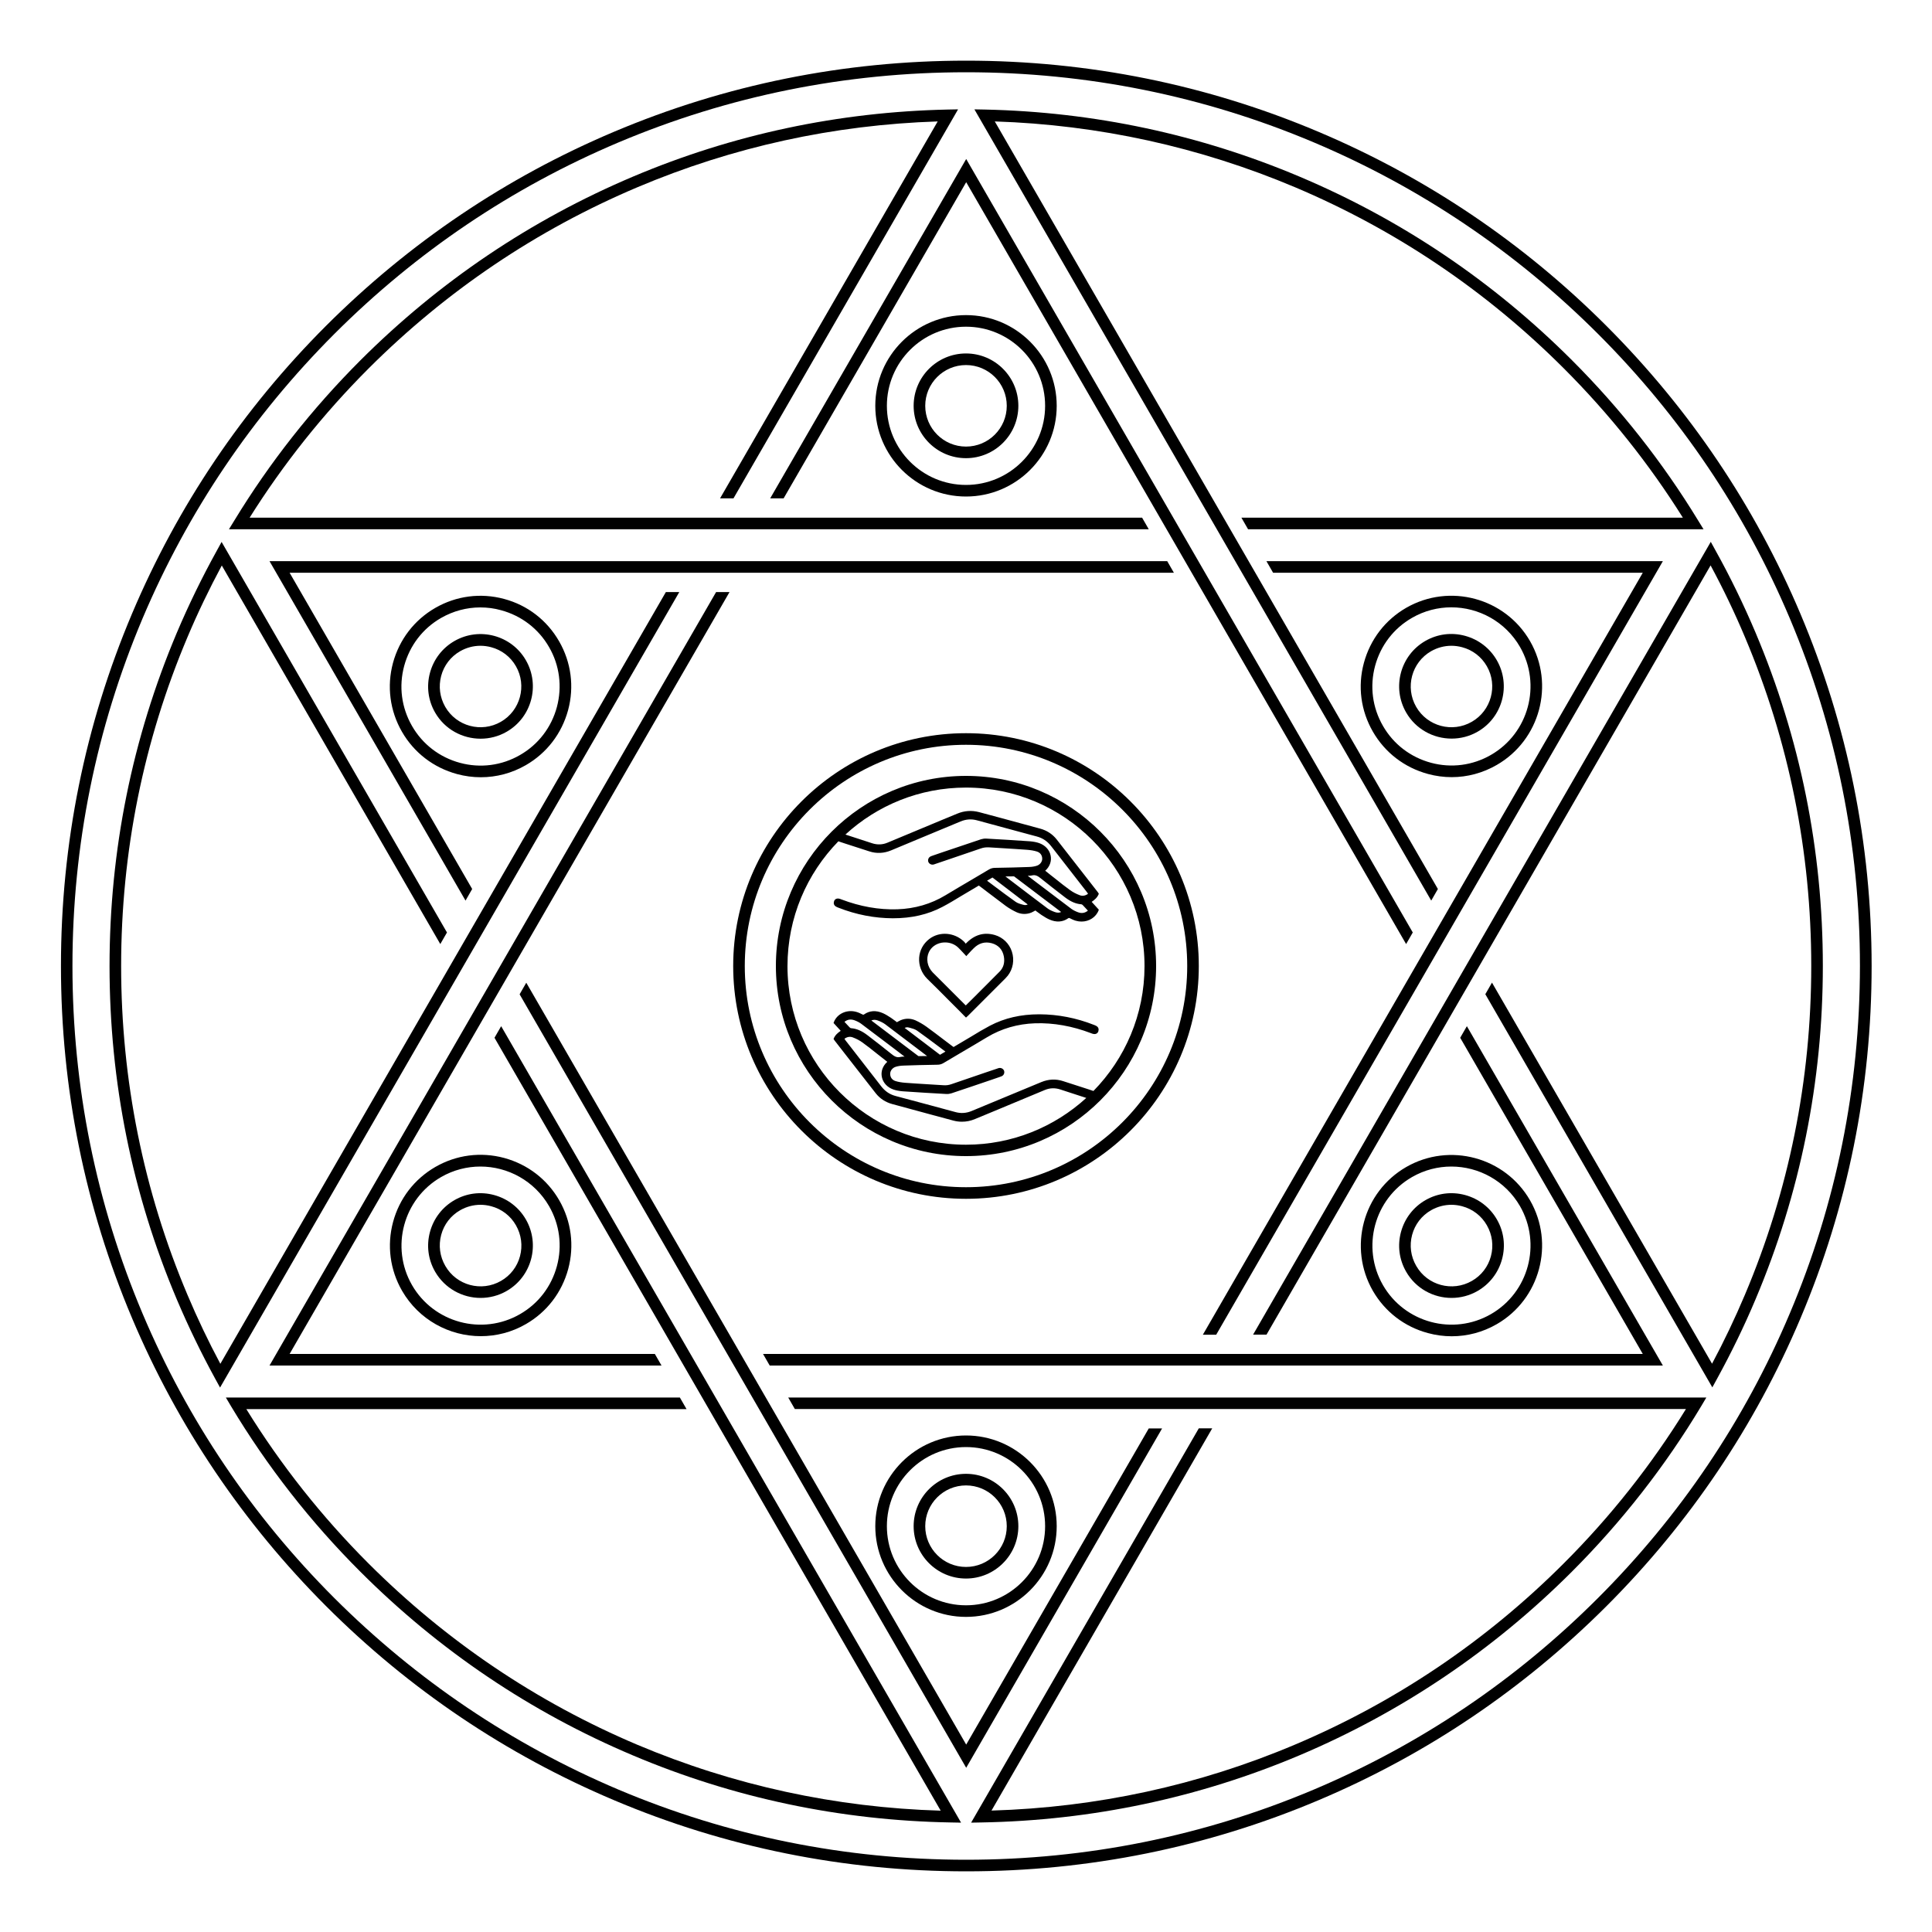 <svg xmlns="http://www.w3.org/2000/svg" viewBox="0 0 2000 2000"><style>.st0{display:none;} .st1{display:inline;fill:none;stroke:#000000;stroke-width:20;stroke-miterlimit:10;} .st2{fill:#FFFFFF;} .st3{fill:none;stroke:#000000;stroke-width:45;stroke-miterlimit:10;}</style><g id="Ebene_3"><path d="M982.2 1035.5l10.9 10.9c1.4 1.4 2.9 2.9 4.3 4.4l2.6 2.6 1.2-1.1c.3-.3.6-.5.8-.7l3.6-3.6 34.9-34.9c1-1 1.9-2 2.7-3 5.5-7 7.1-16.4 4.3-25-2.7-8.4-9.4-14.8-17.7-17.2-11.3-3.2-21.2-.3-30.1 9-.5-.7-1.1-1.5-1.7-2.1-10-9.7-25.5-10.9-36.1-2.7-6.2 4.8-9.9 11.7-10.4 19.4-.5 8 2.5 15.9 8.3 21.7 7.5 7.3 15 14.8 22.4 22.3zm-20.6-49.9c2.4-5.1 7.2-8.6 13.1-9.7 1.2-.2 2.5-.3 3.7-.3 5.1 0 10 1.9 13.6 5.4 1.7 1.7 3.4 3.4 5.1 5.3.8.9 1.6 1.8 2.5 2.7l.7.8.7-.8c.8-.9 1.6-1.7 2.3-2.5 1.5-1.6 2.9-3.2 4.4-4.6 5.5-5.6 11.8-7.4 18.9-5.5 7 1.9 11.3 6.7 12.6 13.8 1.1 6.3-.4 11.5-4.4 15.6-8.4 8.5-17 17.1-25.3 25.4l-9.5 9.4-.2.2c-.2-.2-.4-.3-.6-.5l-8.3-8.3-25.4-25.4c-5.6-5.9-7.1-14.1-3.9-21z"/><path d="M1000 1196.8c108.5 0 196.8-88.3 196.8-196.8s-88.3-196.8-196.8-196.8-196.8 88.3-196.8 196.8 88.3 196.8 196.8 196.8zM867.9 870.9c.4.1.8.3 1.1.4l5.1 1.7c8.6 2.8 17.2 5.6 25.7 8.3 7.6 2.5 15.2 2.1 22.7-1 12.5-5.2 24.9-10.4 37.4-15.6 11.5-4.8 22.9-9.5 34.4-14.3 5.7-2.4 11.3-2.8 17.1-1.2 17.4 4.7 35 9.5 52.1 14.1l9.7 2.6c6.1 1.6 11 4.9 15 10.1 8.4 10.8 16.9 21.8 25.2 32.4 4 5.1 7.9 10.2 11.9 15.3.4.5.7 1 1 1.5v.1c-2.8 2-5.7 2.5-8.6 1.4-3.8-1.4-7.1-3.2-9.9-5.2-5.1-3.7-10.1-7.6-14.9-11.5-1.9-1.5-3.7-2.9-5.6-4.4-1.4-1.1-2.8-2.2-4.1-3.3l-1.2-.9.2-.2c4.6-4.2 6.6-9.9 5.4-15.6-1.2-5.8-5.6-10.6-11.8-12.8-2.8-1-6.1-1.6-9.7-1.9-15.6-1.1-31-2-45.3-2.8-1.7-.1-3.5.2-5.2.7-13.6 4.5-27.3 9.2-40.7 13.7l-9.3 3.2c-.2.1-.4.1-.5.2-.6.2-1.3.4-2 .8-2 1.1-2.8 3.4-2.1 5.5.8 2 3 3.2 5.2 2.8.7-.1 1.3-.4 1.9-.6.2-.1.4-.1.6-.2l11.8-4c11.4-3.9 23.3-7.9 34.9-11.9 2.8-1 5.7-1.3 8.8-1.1 5.4.4 10.8.7 16.2 1 7.5.5 15.2.9 22.8 1.5 4 .3 7.3.9 10.2 1.8 3.4 1.1 5.4 3.7 5.5 7.3.1 3.3-2.4 6.5-5.9 7.5-2.2.7-4.8 1.1-7.7 1.2-10.6.4-22.1.7-35.3.9-2.4 0-4.4.6-6.4 1.8-5.8 3.4-11.6 6.9-17.4 10.3-9 5.3-18.4 10.8-27.5 16.3-14.9 9-31.7 13.9-49.9 14.5-19.1.6-38.5-2.9-57.7-10.2l-.5-.2c-.8-.3-1.6-.6-2.4-.7-2.3-.3-4.1.7-4.8 2.8-.7 2.2-.1 4.1 1.7 5.3.9.6 1.9 1 3 1.4 18.3 7.2 37.2 10.8 56.1 10.9 19.4 0 36.2-3.8 51.4-11.8 6.7-3.5 13.2-7.5 19.5-11.3 2.9-1.7 5.7-3.4 8.6-5.1 2.4-1.4 4.8-2.8 7.1-4.2l2.5-1.5.2.2c.5.4.9.7 1.4 1 2.5 1.9 5.1 3.9 7.6 5.8 6.1 4.7 12.5 9.5 18.8 14.2 3.5 2.5 7.3 4.7 11.2 6.5 5 2.2 10.3 2.3 15.4.2 1.1-.5 2.1-1 3.1-1.6.3-.2.5-.3.8-.5.5.4 1 .7 1.4 1.1 1.4 1.1 2.9 2.2 4.4 3.2l.9.6c2.5 1.6 5.1 3.3 7.9 4.5 7.1 3.1 13.7 2.7 19.4-1.3.6-.4 1-.4 1.8 0 1.8.9 3.8 1.9 5.9 2.5 2 .6 4.1.9 6.1.9 7.8 0 15-4.5 17.7-11.7l.2-.6-7.4-8.1c2.9-2 5.7-4.3 7.2-7.9l.2-.4-.2-.4c-.1-.1-.1-.2-.2-.3-.1-.2-.2-.5-.4-.7-3.6-4.7-7.3-9.3-10.9-14-10.5-13.5-21.3-27.4-32-41-4.3-5.4-10-9.2-17-11.1-13.6-3.7-27.5-7.5-40.9-11.1-7.5-2-14.9-4-22.4-6-7.6-2-15.2-1.5-22.6 1.6l-15.5 6.4c-18.9 7.9-37.7 15.7-56.6 23.6-5.2 2.2-10.6 2.4-16.1.6l-11.3-3.7c-5.1-1.7-10.3-3.3-15.4-5-.3-.1-.5-.2-.8-.3 32.9-30.2 76.7-48.6 124.8-48.6 101.9 0 184.8 82.9 184.8 184.8 0 50.3-20.2 95.9-52.9 129.3-.2-.1-.4-.1-.5-.2l-5.1-1.7c-8.6-2.8-17.2-5.6-25.7-8.3-7.6-2.5-15.2-2.1-22.7 1-12.5 5.2-25.1 10.4-37.6 15.6-11.4 4.7-22.8 9.5-34.2 14.2-5.7 2.4-11.3 2.8-17.1 1.2-17.1-4.7-34.5-9.3-51.3-13.8l-10.5-2.8c-6.1-1.6-11-4.9-15-10.1-8.4-10.8-16.9-21.7-25.1-32.3-4-5.1-7.9-10.2-11.9-15.3-.4-.5-.7-1-1-1.5v-.1c2.8-2 5.7-2.5 8.6-1.4 3.8 1.4 7.1 3.2 9.9 5.2 5.1 3.7 10.1 7.6 14.9 11.5 1.9 1.5 3.7 2.9 5.6 4.4l4.2 3.3 1.1.9-.2.2c-4.6 4.2-6.6 9.9-5.4 15.6 1.2 5.8 5.6 10.6 11.8 12.8 2.8 1 6.1 1.6 9.7 1.9 15.6 1.1 31 2 45.3 2.8 1.7.1 3.5-.2 5.2-.7 13.6-4.5 27.3-9.2 40.6-13.7l9.3-3.2c.2-.1.4-.1.5-.2.6-.2 1.3-.4 2-.8 2-1.1 2.8-3.4 2.1-5.5-.8-2-3-3.2-5.2-2.8-.7.1-1.3.4-1.9.6-.2.1-.4.1-.6.2l-11.9 4c-11.4 3.9-23.2 7.9-34.8 11.9-2.8 1-5.7 1.4-8.8 1.1-5.4-.4-10.8-.7-16.2-1-7.5-.5-15.2-.9-22.8-1.5-4-.3-7.3-.9-10.2-1.8-3.4-1.1-5.4-3.7-5.5-7.3-.1-3.3 2.4-6.5 5.9-7.5 2.2-.7 4.8-1.1 7.7-1.2 10.6-.4 22.2-.7 35.3-.9 2.4 0 4.4-.6 6.4-1.8 5.8-3.4 11.6-6.9 17.4-10.3 9-5.3 18.4-10.8 27.5-16.3 14.9-9 31.7-13.9 49.9-14.5 19.1-.6 38.5 2.9 57.7 10.2l.5.2c.8.3 1.6.6 2.4.7 2.3.3 4.1-.7 4.8-2.8.7-2.2.1-4.1-1.7-5.3-.9-.6-1.9-1-3-1.4-18.3-7.2-37.2-10.8-56.1-10.9h-.4c-19.2 0-35.9 3.9-51 11.8-6.6 3.5-13.2 7.4-19.5 11.3-2.9 1.7-5.7 3.4-8.6 5.1-2.4 1.4-4.7 2.8-7.1 4.2l-2.5 1.5-.2-.2c-.5-.4-.9-.7-1.4-1-2.6-1.9-5.1-3.9-7.7-5.8-6.1-4.7-12.5-9.5-18.8-14.1-3.5-2.5-7.3-4.7-11.2-6.5-5-2.2-10.3-2.3-15.4-.2-1.1.5-2.1 1-3.1 1.6-.3.2-.5.3-.8.5-.5-.4-1-.7-1.4-1.1-1.4-1.1-2.9-2.2-4.4-3.2l-.9-.6c-2.5-1.6-5.1-3.3-7.9-4.5-7.1-3.1-13.7-2.7-19.4 1.3-.6.4-1 .4-1.8 0-1.8-.9-3.8-1.9-5.9-2.5-9.9-3-20.4 1.7-23.7 10.8l-.2.6 7.4 8.1c-2.9 2-5.7 4.3-7.2 7.9l-.2.4.2.4c.1.1.1.2.2.3.1.2.2.5.4.7 3.6 4.7 7.3 9.3 10.9 14 10.5 13.5 21.3 27.4 32 41 4.3 5.4 10 9.2 17 11.1 13.6 3.7 27.5 7.5 40.9 11.1 7.4 2 14.9 4 22.3 6 3 .8 6 1.2 9 1.2 4.6 0 9.1-.9 13.6-2.8l19.8-8.2c17.4-7.3 34.8-14.5 52.3-21.8 5.2-2.2 10.6-2.4 16.1-.6l11 3.6c5.2 1.7 10.5 3.4 15.7 5.1.1 0 .1 0 .2.1-32.9 30-76.6 48.4-124.5 48.4-101.9 0-184.8-82.9-184.8-184.8 0-50.4 20.1-95.9 52.7-129.3zm182.1 43.4l-9.2-7h.6c2.9-.1 5.6-.1 8.3-.1.1 0 .5.3.7.5l20.2 15.3c9.3 7 18.6 14.1 27.9 21.1-2 .9-4.1.9-6.4.1-3.4-1.2-5.8-2.4-7.8-3.9-11.5-8.6-23.1-17.5-34.3-26zm13.9 22c-1.4.7-2.9.8-4.3.4l-.8-.2c-2.7-.7-5.4-1.5-7.5-3-7.5-5.3-14.7-10.7-22.3-16.4l-7.2-5.4 5.6-3.3 36.5 27.9zm8.8-23l-8.8-6.7c1.4 0 2.8 0 4.1-.3 4-1.1 6.6.7 9.7 3.2 7.9 6.4 16.1 12.7 24 18.8l.9.7c5.8 4.4 11.1 6.7 16.7 7.1.5 0 1.2.4 1.7 1 1.4 1.4 2.8 2.9 4.2 4.5.3.4.7.7 1 1.1-3.1 2.5-6.5 3.1-10.4 1.6-2.7-1-5-2.2-6.9-3.6-12.1-9.2-24.3-18.4-36.2-27.4zm-122.2 172.9l9.2 7h-.6c-2.9.1-5.6.1-8.3.1-.1 0-.5-.3-.7-.5l-19.7-14.9c-9.5-7.2-18.9-14.3-28.4-21.5 2-.9 4.1-.9 6.4-.1 3.4 1.2 5.8 2.5 7.8 3.9 11.4 8.6 23 17.4 34.3 26zm-14-22.1c1.4-.7 2.9-.8 4.3-.4l.9.2c2.7.7 5.4 1.5 7.5 2.9 7.5 5.3 14.7 10.7 22.3 16.4l7.2 5.4-5.6 3.3-36.6-27.8zm-9 22.9l8.9 6.8c-1.4 0-2.8 0-4.1.3-4 1.1-6.6-.7-9.7-3.2-7.9-6.4-16.1-12.7-24-18.8l-.8-.6c-5.8-4.4-11.1-6.7-16.7-7.1-.5 0-1.2-.4-1.7-1-1.4-1.4-2.7-2.9-4.2-4.5-.3-.4-.7-.7-1-1.1 3.1-2.5 6.5-3 10.4-1.6 2.7 1 5 2.2 6.9 3.6 12 9 24.2 18.3 36 27.2z"/><path d="M1000 1241c132.9 0 241-108.1 241-241s-108.1-241-241-241-241 108.1-241 241 108.1 241 241 241zm0-470c126.3 0 229 102.8 229 229 0 126.3-102.8 229-229 229-126.3 0-229-102.8-229-229 0-126.3 102.7-229 229-229z"/><path d="M1863.7 635.2c-47.2-111.6-114.8-211.8-200.8-297.9-86.1-86.1-186.3-153.6-297.9-200.8-115.5-48.9-238.3-73.7-364.8-73.7S751 87.6 635.4 136.5c-111.6 47.2-211.8 114.8-297.9 200.8-86.1 86.1-153.6 186.3-200.8 297.9C87.8 750.8 63.1 873.5 63.1 1000s24.8 249.2 73.7 364.8c47.2 111.6 114.8 211.8 200.8 297.9 86.1 86.1 186.3 153.6 297.9 200.8 115.5 48.9 238.3 73.7 364.8 73.7s249.2-24.8 364.8-73.7c111.6-47.2 211.8-114.8 297.9-200.8 86.1-86.1 153.6-186.3 200.8-297.9 48.9-115.5 73.7-238.3 73.7-364.8s-24.9-249.2-73.8-364.8zm-11.1 724.9c-46.6 110.2-113.3 209.1-198.3 294.1-85 85-183.9 151.7-294.1 198.3-114.1 48.2-235.2 72.7-360.1 72.7-124.9 0-246-24.5-360.1-72.7-110.1-46.7-209-113.4-294-198.3-85-85-151.7-183.9-198.3-294.1C99.5 1246 75 1124.9 75 1000s24.5-246 72.7-360.1C194.4 529.7 261.1 430.8 346 345.8c85-85 183.9-151.7 294.1-198.3 114.1-48.2 235.2-72.7 360.1-72.7 124.9 0 246.1 24.5 360.1 72.7 110.2 46.6 209.1 113.3 294.1 198.3 85 85 151.7 183.9 198.3 294.1 48.2 114.1 72.7 235.2 72.7 360.1-.1 124.9-24.5 246.1-72.8 360.1z"/><path d="M945.8 420.1c0 29.9 24.3 54.2 54.2 54.2 29.9 0 54.2-24.3 54.2-54.2s-24.3-54.2-54.2-54.2c-29.9 0-54.2 24.3-54.2 54.2zm96.4 0c0 23.3-18.9 42.2-42.2 42.2-23.3 0-42.2-18.9-42.2-42.2s18.9-42.2 42.2-42.2c23.3 0 42.2 18.9 42.2 42.2z"/><path d="M906.1 420.1c0 51.8 42.1 93.9 93.9 93.9s93.9-42.1 93.9-93.9-42.1-93.9-93.9-93.9-93.9 42.1-93.9 93.9zm175.8 0c0 45.1-36.7 81.9-81.9 81.9s-81.9-36.7-81.9-81.9 36.7-81.9 81.9-81.9 81.9 36.7 81.9 81.9zM1093.9 1579.9c0-51.8-42.1-93.9-93.9-93.9s-93.9 42.1-93.9 93.9 42.1 93.9 93.9 93.9 93.9-42.1 93.9-93.9zm-175.8 0c0-45.1 36.7-81.9 81.9-81.9s81.9 36.7 81.9 81.9-36.7 81.9-81.9 81.9-81.9-36.7-81.9-81.9z"/><path d="M1054.2 1579.9c0-29.9-24.3-54.2-54.2-54.2-29.9 0-54.2 24.3-54.2 54.2 0 29.9 24.3 54.2 54.2 54.2 29.9 0 54.2-24.3 54.2-54.2zm-96.4 0c0-23.3 18.9-42.2 42.2-42.2 23.3 0 42.2 18.9 42.2 42.2 0 23.3-18.9 42.2-42.2 42.2-23.3 0-42.2-18.9-42.2-42.2zM1549.5 683.5c-7.2-12.5-18.9-21.5-32.9-25.3-14-3.8-28.6-1.9-41.1 5.3-25.9 14.9-34.8 48.1-19.9 74 10 17.4 28.3 27.1 47.1 27.1 9.2 0 18.5-2.3 27-7.2 25.8-14.8 34.7-48 19.8-73.9zm-25.9 63.7c-20.2 11.6-46 4.7-57.6-15.5-11.6-20.2-4.7-46 15.5-57.6 6.5-3.7 13.7-5.6 21-5.6 3.7 0 7.4.5 11.1 1.5 10.9 2.9 20 9.9 25.6 19.7 11.5 20 4.6 45.9-15.6 57.5z"/><path d="M1549.4 791.9c44.8-25.8 60.3-83.3 34.5-128.2-25.8-44.8-83.3-60.3-128.2-34.5-21.7 12.5-37.2 32.7-43.8 57s-3.2 49.5 9.3 71.2c12.5 21.7 32.7 37.2 57 43.8 8.1 2.2 16.4 3.3 24.6 3.3 16.2 0 32.2-4.3 46.6-12.6zm-68.1-2.3c-21.1-5.7-38.8-19.2-49.7-38.2-10.9-18.9-13.8-41-8.1-62.1 5.7-21.1 19.2-38.8 38.2-49.7 12.8-7.4 26.9-10.9 40.7-10.9 28.3 0 55.9 14.7 71.1 41 22.5 39.1 9 89.3-30.1 111.8-18.9 10.9-41 13.8-62.1 8.1zM1478.2 1380c8.1 2.2 16.4 3.3 24.6 3.3 16.2 0 32.2-4.2 46.6-12.5 44.8-25.8 60.3-83.3 34.5-128.2-25.8-44.8-83.3-60.3-128.2-34.5-44.8 25.8-60.3 83.3-34.5 128.2 12.5 21.6 32.7 37.2 57 43.7zm-16.5-161.5c12.8-7.4 26.9-10.9 40.7-10.9 28.3 0 55.9 14.7 71.1 41 22.5 39.1 9 89.3-30.1 111.8s-89.3 9-111.8-30.1c-22.5-39.2-9-89.3 30.1-111.8z"/><path d="M1502.6 1343.6c9.2 0 18.5-2.3 27-7.2 12.5-7.2 21.5-18.9 25.3-32.9s1.9-28.6-5.3-41.1c-7.2-12.5-18.9-21.5-32.9-25.3-14-3.8-28.6-1.9-41.1 5.3-12.5 7.2-21.5 18.9-25.3 32.9s-1.9 28.6 5.3 41.1c10 17.5 28.3 27.2 47 27.2zm-40.8-65.2c2.9-10.9 9.9-20 19.7-25.6 6.5-3.7 13.7-5.6 21-5.6 3.7 0 7.4.5 11.1 1.5 10.9 2.9 20 9.9 25.6 19.7s7.1 21.1 4.2 32c-2.9 10.9-9.9 20-19.7 25.6-20.2 11.6-46 4.7-57.6-15.5-5.7-9.8-7.2-21.2-4.3-32.1zM497.5 1343.6c9.2 0 18.5-2.3 27-7.2 25.9-14.9 34.8-48.1 19.9-74-7.2-12.5-18.9-21.5-32.9-25.3-14-3.8-28.6-1.9-41.1 5.3s-21.5 18.9-25.3 32.9-1.9 28.6 5.3 41.1c10.1 17.5 28.4 27.2 47.1 27.2zm-40.8-65.2c2.9-10.9 9.9-20 19.7-25.6 6.5-3.7 13.7-5.6 21-5.6 3.7 0 7.4.5 11.1 1.5 10.9 2.9 20 9.9 25.6 19.7 5.6 9.8 7.1 21.1 4.2 32-2.9 10.9-9.9 20-19.7 25.6-20.2 11.6-46 4.7-57.6-15.5-5.7-9.8-7.2-21.2-4.3-32.1z"/><path d="M406.9 1265c-6.5 24.2-3.2 49.5 9.3 71.2 17.4 30.1 49 47 81.5 47 15.9 0 32-4 46.7-12.5 21.7-12.5 37.2-32.7 43.8-57 6.5-24.2 3.2-49.5-9.3-71.2-12.5-21.7-32.7-37.2-57-43.8-24.2-6.5-49.5-3.2-71.2 9.3-21.8 12.6-37.3 32.8-43.8 57zm90.4-57.4c28.3 0 55.9 14.7 71.1 41 10.9 18.9 13.8 41 8.1 62.1-5.7 21.1-19.2 38.8-38.2 49.7-39.1 22.5-89.3 9-111.8-30.1s-9-89.3 30.1-111.8c12.8-7.4 26.9-10.9 40.7-10.9zM470.4 663.6c-12.5 7.2-21.5 18.9-25.3 32.9s-1.9 28.6 5.3 41.1c10 17.4 28.3 27.1 47.1 27.1 9.2 0 18.5-2.3 27-7.2 25.9-14.9 34.8-48.1 19.9-74-14.9-25.9-48.1-34.8-74-19.9zm48.1 83.6c-20.2 11.6-46 4.7-57.6-15.5-5.6-9.8-7.1-21.1-4.2-32 2.9-10.9 9.9-20 19.7-25.6 6.5-3.7 13.7-5.6 21-5.6 3.7 0 7.4.5 11.1 1.5 10.9 2.9 20 9.9 25.6 19.7 11.5 20 4.6 45.9-15.6 57.5z"/><path d="M521.8 620c-24.2-6.5-49.5-3.2-71.2 9.3-21.7 12.5-37.2 32.7-43.8 57-6.5 24.2-3.2 49.5 9.3 71.2 12.5 21.7 32.7 37.2 57 43.8 8.1 2.2 16.4 3.3 24.6 3.3 16.2 0 32.2-4.2 46.6-12.5 21.7-12.5 37.2-32.7 43.8-57 6.5-24.2 3.2-49.5-9.3-71.2-12.5-21.8-32.7-37.4-57-43.9zm54.7 111.9c-5.7 21.1-19.2 38.8-38.2 49.7-18.9 10.9-41 13.8-62.1 8.1-21.1-5.7-38.8-19.2-49.7-38.2s-13.8-41-8.1-62.1c5.7-21.1 19.2-38.8 38.2-49.7 12.6-7.2 26.5-10.9 40.6-10.9 7.2 0 14.4.9 21.5 2.9 21.1 5.7 38.8 19.2 49.7 38.2 10.9 18.8 13.7 40.8 8.1 62z"/><path d="M1208.3 580.9H279l202.9 351.4 6.9-12-189-327.4h915.4zM1182.3 535.9H258.4c34.9-55.6 76.3-107.6 123.2-154.5C462 301.1 555.5 238 659.7 193.9c98.7-41.8 203.3-64.7 311-68.2L745.4 515.9h13.9l232.5-402.7-10.6.2c-113 2.4-222.7 25.7-326.1 69.5-105.6 44.7-200.4 108.6-281.9 190-50.1 50.1-94.1 105.9-130.6 165.9l-5.6 9.1h952.2l-6.9-12z"/><path d="M811.2 515.9l189-327.3 455.4 788.7 6.9-12-462.3-800.7-202.9 351.3zM1189.2 1478.7l-189 327.3-455.4-788.7-6.9 12 462.3 800.7 202.8-351.3z"/><path d="M815.9 1446.6l6.9 12h922.5c-35.6 57.7-78.1 111.5-126.6 159.9-80.3 80.3-173.9 143.4-278.1 187.5-99.7 42.2-205.4 65.1-314.2 68.3l228.5-395.7H1241l-235.7 408.2 10.6-.2c114.1-2 224.9-25.4 329.3-69.5 105.6-44.7 200.4-108.6 281.9-190 51.7-51.7 96.7-109.3 133.9-171.3l5.4-9.1H815.9zM755.2 612.9h-13.9L279 1413.6h405.8l-6.9-12H299.8z"/><path d="M518.8 1062.3l-6.9 12 461.9 800.1c-108.8-3.2-214.5-26.2-314.2-68.3-104.1-44.1-197.6-107.2-278-187.5-48.4-48.4-91-102.2-126.6-159.9h455.7l-6.9-12h-470l5.4 9.1c37.2 62 82.2 119.7 133.9 171.3 81.4 81.4 176.3 145.4 281.9 190 104.4 44.2 215.2 67.5 329.3 69.5l10.6.2-476.1-824.5zM703.2 612.9h-13.9l-461.2 798.9c-12.4-23.2-23.8-47.1-34-71.3-45.6-107.8-68.7-222.4-68.7-340.5s23.1-232.7 68.7-340.5c10.6-25.2 22.6-50 35.5-74.1l226.2 391.9 6.9-12L229.4 561l-5.1 9.3c-15.1 27.3-29 55.8-41.2 84.6-46.2 109.3-69.7 225.5-69.7 345.2 0 119.7 23.4 235.9 69.7 345.2 11.8 27.8 25.1 55.3 39.6 81.8l5.1 9.3 475.4-823.5zM1817.3 654.8c-12.2-28.8-26-57.3-41.2-84.6l-5.1-9.3-473.8 820.7h13.9l459.7-796.3c13 24.1 24.9 48.9 35.5 74.1 45.6 107.8 68.7 222.4 68.7 340.5s-23.1 232.7-68.7 340.5c-10.2 24.1-21.6 48.1-34 71.3l-227.8-394.5-6.9 12 235 407 5.1-9.3c14.5-26.5 27.9-54 39.6-81.8 46.2-109.3 69.7-225.5 69.7-345.2 0-119.6-23.5-235.8-69.7-345.1z"/><path d="M789.9 1401.6l6.9 12h924.6l-202.9-351.3-6.9 12 189 327.3z"/><path d="M1721.4 580.9H1311l6.9 12h382.7l-455.4 788.8h13.8z"/><path d="M1488.5 920.3l-458.7-794.6c107.7 3.5 212.2 26.5 311 68.2C1445 238 1538.5 301 1618.9 381.4c46.9 46.9 88.3 98.8 123.2 154.5h-457l6.9 12h471.5l-5.6-9.1c-36.5-59.9-80.4-115.7-130.6-165.9-81.4-81.4-176.3-145.4-281.9-190-103.4-43.7-213.1-67.1-326.1-69.5l-10.6-.2 472.9 819.1 6.9-12z"/></g></svg>